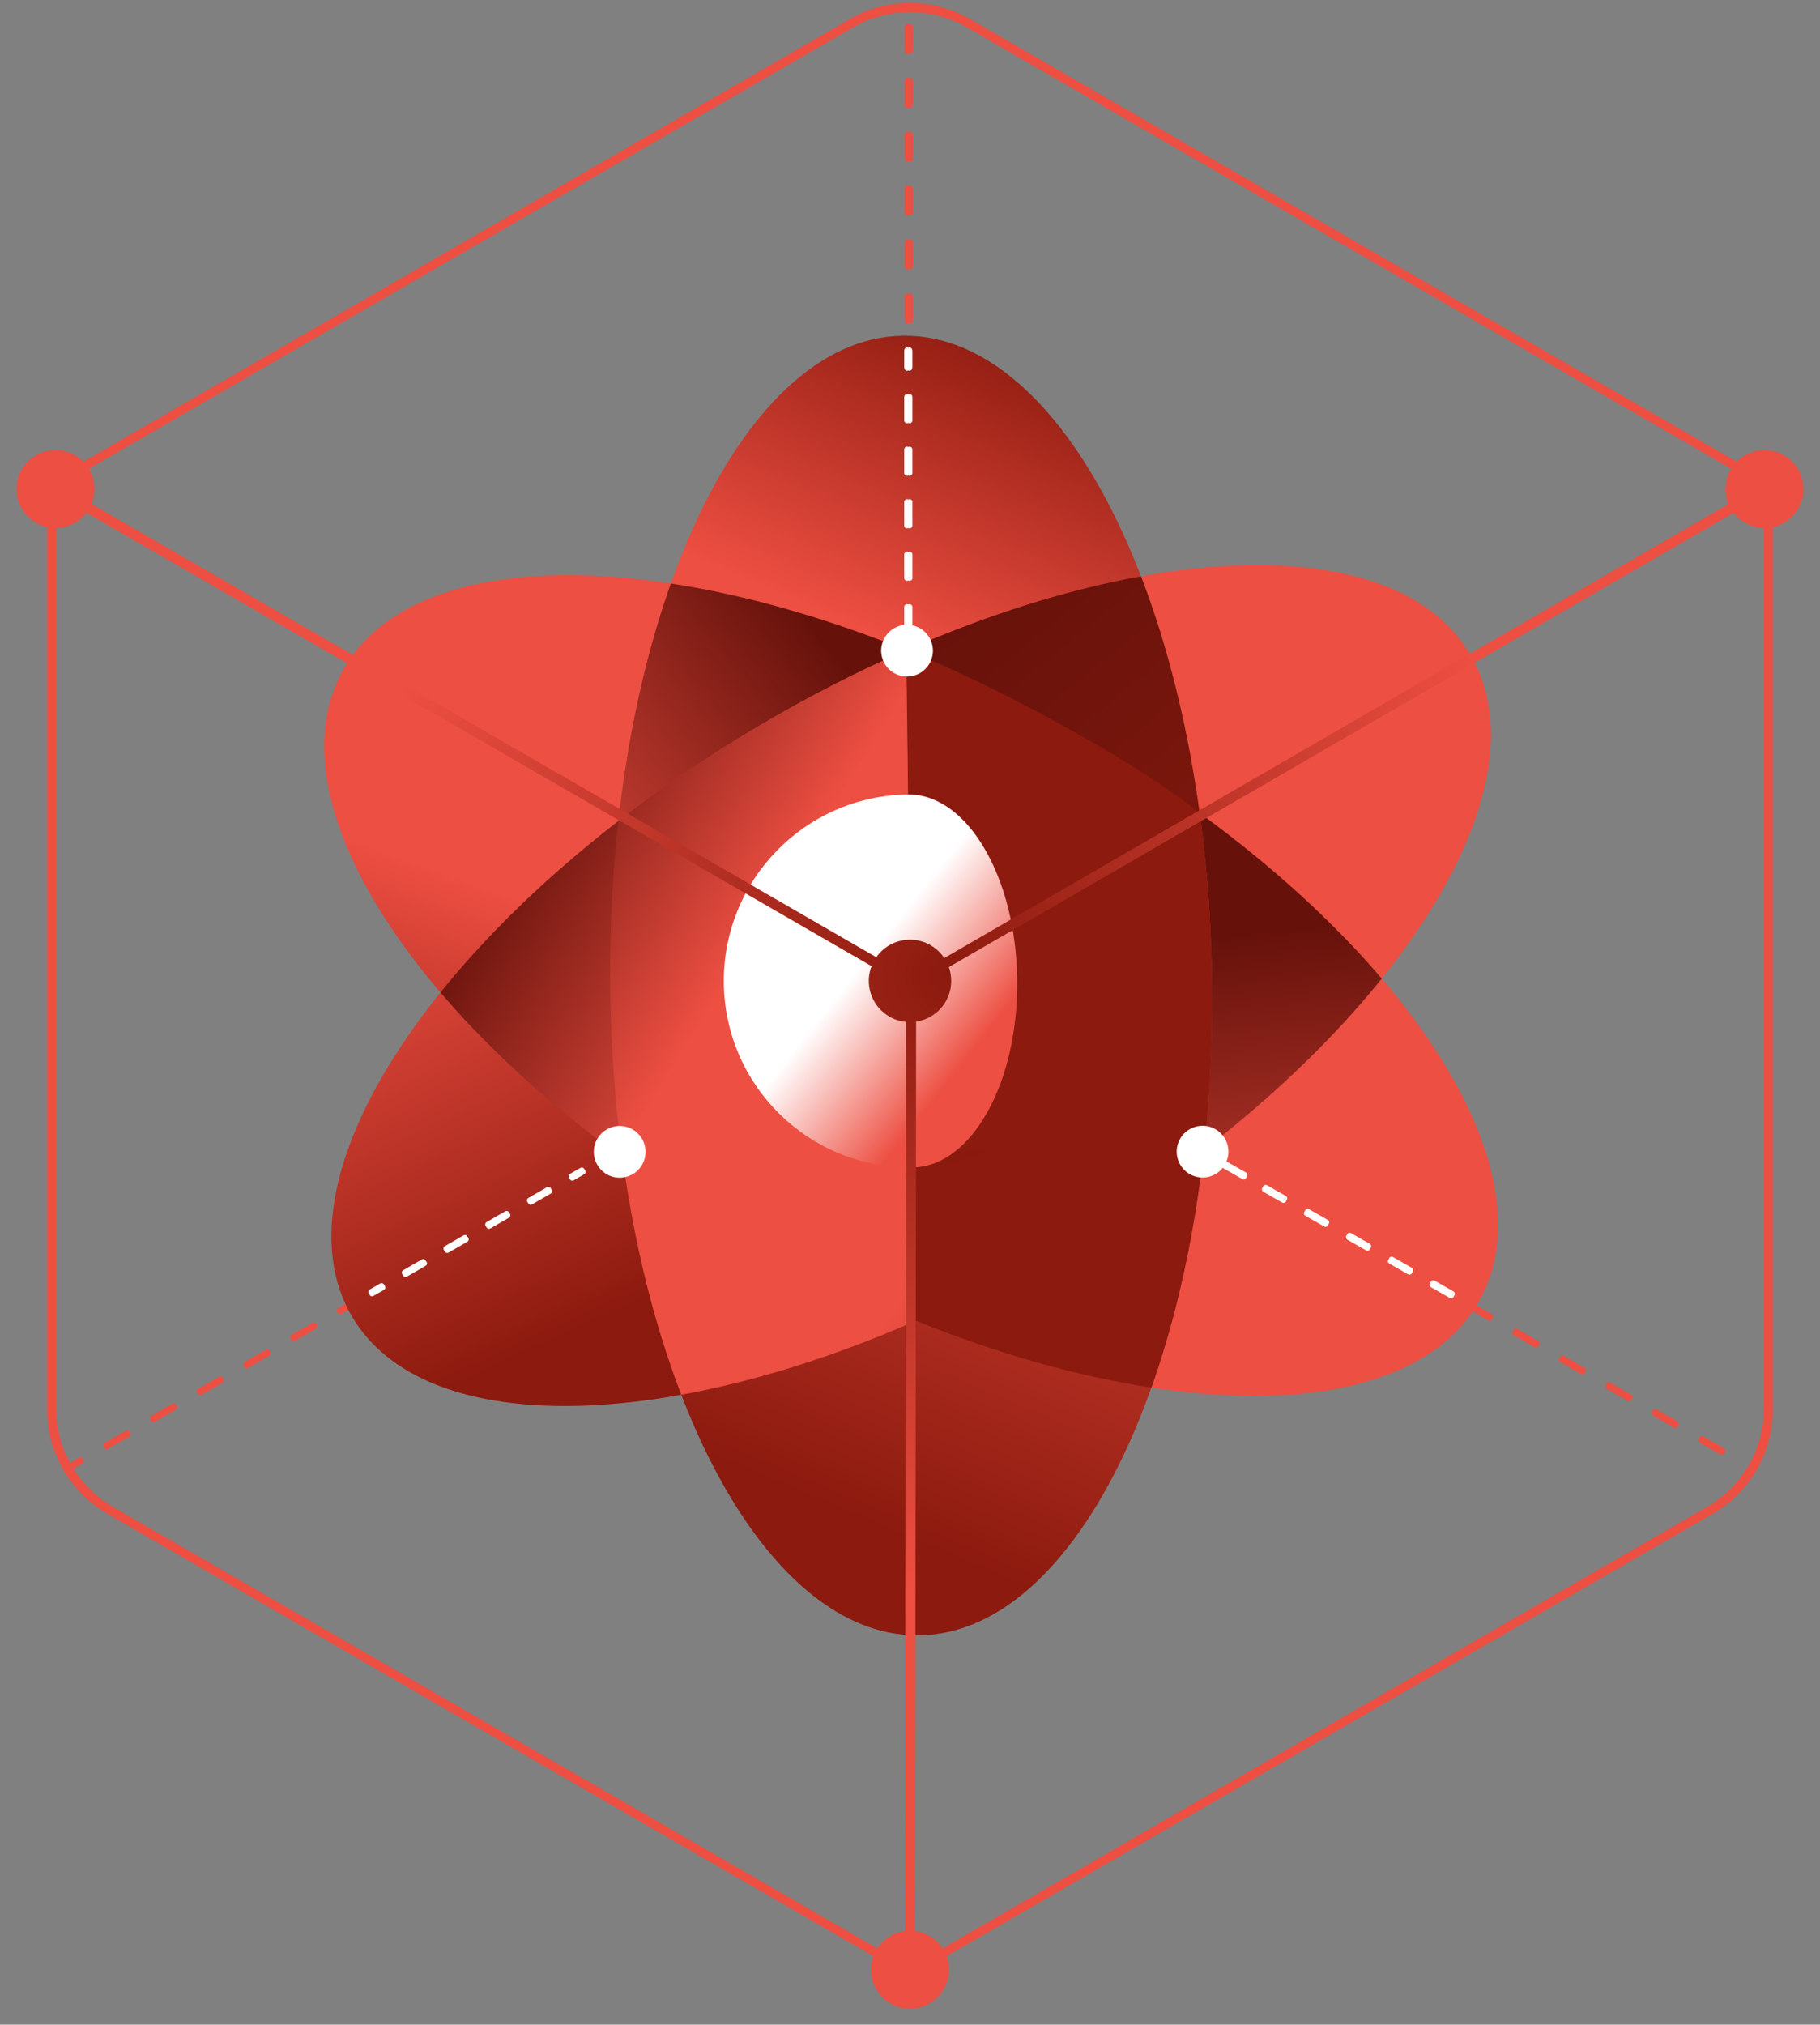 <svg xmlns="http://www.w3.org/2000/svg" width="401" height="446" viewBox="0 0 401 446" fill="none">
<rect x="0" y="0" width="401" height="446" fill="#808080" stroke="none"/>
<path fill-rule="evenodd" clip-rule="evenodd" d="M200.163 216.301C200.133 216.352 200.111 216.406 200.098 216.461C200.058 216.5 200.024 216.544 199.995 216.595C199.825 216.889 199.925 217.265 200.22 217.435L202.529 218.768C202.626 218.824 202.731 218.851 202.836 218.851C203.048 218.851 203.255 218.74 203.369 218.543C203.399 218.491 203.42 218.437 203.434 218.382C203.473 218.344 203.508 218.299 203.537 218.249C203.707 217.955 203.606 217.578 203.312 217.409L201.003 216.076C200.709 215.905 200.332 216.006 200.163 216.301ZM379.054 320.402C379.151 320.458 379.256 320.485 379.361 320.485C379.573 320.485 379.78 320.374 379.894 320.177C379.924 320.126 379.945 320.071 379.959 320.016C379.998 319.978 380.033 319.933 380.062 319.883C380.232 319.589 380.131 319.213 379.837 319.043L375.248 316.394C374.955 316.224 374.578 316.324 374.408 316.619C374.378 316.67 374.356 316.725 374.343 316.78C374.304 316.818 374.269 316.863 374.24 316.913C374.07 317.207 374.171 317.583 374.465 317.753L379.054 320.402ZM368.817 314.492C368.914 314.548 369.02 314.575 369.124 314.575C369.337 314.575 369.544 314.464 369.657 314.267C369.687 314.215 369.709 314.161 369.722 314.106C369.762 314.068 369.797 314.023 369.825 313.973C369.995 313.679 369.895 313.303 369.6 313.133L365.011 310.483C364.718 310.313 364.341 310.414 364.171 310.708C364.141 310.76 364.12 310.814 364.106 310.869C364.067 310.908 364.032 310.952 364.003 311.002C363.833 311.297 363.934 311.673 364.228 311.843L368.817 314.492ZM358.58 308.582C358.677 308.638 358.783 308.664 358.888 308.664C359.1 308.664 359.307 308.554 359.421 308.357C359.451 308.305 359.472 308.251 359.486 308.196C359.525 308.157 359.56 308.113 359.589 308.063C359.759 307.769 359.658 307.392 359.364 307.223L354.774 304.573C354.481 304.403 354.103 304.504 353.934 304.798C353.904 304.85 353.883 304.904 353.869 304.959C353.83 304.998 353.795 305.042 353.766 305.092C353.596 305.386 353.697 305.763 353.991 305.932L358.58 308.582ZM348.343 302.672C348.44 302.728 348.546 302.754 348.65 302.754C348.863 302.754 349.07 302.644 349.184 302.447C349.213 302.395 349.235 302.341 349.248 302.286C349.288 302.247 349.323 302.203 349.352 302.153C349.521 301.858 349.421 301.482 349.126 301.312L344.538 298.663C344.244 298.493 343.867 298.594 343.697 298.888C343.667 298.94 343.646 298.994 343.632 299.049C343.593 299.088 343.558 299.132 343.529 299.182C343.359 299.476 343.46 299.853 343.754 300.022L348.343 302.672ZM338.107 296.762C338.203 296.818 338.309 296.844 338.414 296.844C338.626 296.844 338.833 296.734 338.947 296.537C338.977 296.485 338.998 296.431 339.012 296.376C339.051 296.337 339.086 296.293 339.115 296.243C339.285 295.948 339.184 295.572 338.89 295.402L334.301 292.753C334.007 292.583 333.63 292.683 333.461 292.978C333.431 293.029 333.409 293.084 333.396 293.139C333.356 293.177 333.321 293.222 333.293 293.272C333.123 293.566 333.223 293.942 333.518 294.112L338.107 296.762ZM327.87 290.851C327.967 290.908 328.073 290.934 328.177 290.934C328.389 290.934 328.596 290.824 328.71 290.626C328.74 290.575 328.762 290.52 328.775 290.465C328.814 290.427 328.849 290.382 328.878 290.332C329.048 290.038 328.947 289.662 328.653 289.492L324.064 286.842C323.771 286.673 323.394 286.773 323.224 287.068C323.194 287.119 323.173 287.173 323.159 287.229C323.12 287.267 323.085 287.311 323.056 287.362C322.886 287.656 322.987 288.032 323.281 288.202L327.87 290.851ZM317.633 284.941C317.73 284.997 317.836 285.024 317.94 285.024C318.153 285.024 318.36 284.913 318.474 284.716C318.503 284.664 318.525 284.61 318.538 284.555C318.578 284.517 318.613 284.472 318.642 284.422C318.811 284.128 318.711 283.752 318.416 283.582L313.828 280.932C313.534 280.762 313.157 280.863 312.987 281.158C312.957 281.209 312.936 281.263 312.922 281.318C312.883 281.357 312.848 281.401 312.819 281.451C312.649 281.746 312.75 282.122 313.044 282.292L317.633 284.941ZM307.396 279.031C307.493 279.087 307.599 279.114 307.704 279.114C307.916 279.114 308.123 279.003 308.237 278.806C308.267 278.754 308.288 278.7 308.302 278.645C308.341 278.606 308.376 278.562 308.405 278.512C308.575 278.218 308.474 277.841 308.18 277.672L303.591 275.022C303.297 274.852 302.92 274.953 302.751 275.247C302.721 275.299 302.699 275.353 302.686 275.408C302.646 275.447 302.611 275.491 302.583 275.541C302.413 275.835 302.513 276.212 302.808 276.382L307.396 279.031ZM297.16 273.121C297.257 273.177 297.362 273.204 297.467 273.204C297.679 273.204 297.886 273.093 298 272.896C298.03 272.844 298.051 272.79 298.065 272.735C298.104 272.696 298.139 272.652 298.168 272.602C298.338 272.308 298.237 271.931 297.943 271.761L293.354 269.112C293.06 268.942 292.683 269.043 292.513 269.337C292.484 269.389 292.462 269.443 292.449 269.498C292.409 269.536 292.374 269.581 292.345 269.631C292.176 269.925 292.276 270.302 292.571 270.471L297.16 273.121ZM286.923 267.211C287.02 267.267 287.125 267.293 287.23 267.293C287.442 267.293 287.649 267.183 287.763 266.985C287.793 266.934 287.814 266.88 287.828 266.824C287.867 266.786 287.902 266.742 287.931 266.692C288.101 266.397 288 266.021 287.706 265.851L283.117 263.202C282.823 263.032 282.447 263.133 282.277 263.427C282.247 263.479 282.225 263.533 282.212 263.588C282.172 263.626 282.138 263.671 282.109 263.721C281.939 264.015 282.039 264.391 282.334 264.561L286.923 267.211ZM276.686 261.301C276.783 261.357 276.889 261.383 276.993 261.383C277.205 261.383 277.413 261.273 277.526 261.075C277.556 261.024 277.578 260.97 277.591 260.914C277.631 260.876 277.665 260.831 277.694 260.781C277.864 260.487 277.764 260.111 277.469 259.941L272.88 257.292C272.586 257.122 272.21 257.222 272.04 257.517C272.01 257.568 271.989 257.623 271.975 257.678C271.936 257.716 271.901 257.761 271.872 257.811C271.702 258.105 271.803 258.481 272.097 258.651L276.686 261.301ZM266.449 255.39C266.546 255.446 266.652 255.473 266.756 255.473C266.969 255.473 267.176 255.363 267.29 255.165C267.319 255.114 267.341 255.059 267.354 255.004C267.394 254.966 267.429 254.921 267.458 254.871C267.627 254.577 267.527 254.201 267.232 254.031L262.644 251.381C262.35 251.211 261.973 251.312 261.803 251.606C261.774 251.658 261.752 251.712 261.738 251.767C261.699 251.806 261.664 251.85 261.635 251.9C261.465 252.195 261.566 252.571 261.86 252.741L266.449 255.39ZM256.213 249.48C256.309 249.536 256.415 249.563 256.52 249.563C256.732 249.563 256.939 249.452 257.053 249.255C257.083 249.203 257.104 249.149 257.118 249.094C257.157 249.055 257.192 249.011 257.221 248.961C257.391 248.667 257.29 248.29 256.996 248.121L252.407 245.471C252.113 245.301 251.736 245.402 251.567 245.696C251.537 245.748 251.515 245.802 251.502 245.857C251.462 245.896 251.427 245.94 251.399 245.99C251.229 246.285 251.329 246.661 251.624 246.831L256.213 249.48ZM245.976 243.57C246.073 243.626 246.179 243.653 246.283 243.653C246.495 243.653 246.702 243.542 246.816 243.345C246.846 243.293 246.868 243.239 246.881 243.184C246.921 243.145 246.955 243.101 246.984 243.051C247.154 242.757 247.053 242.38 246.759 242.211L242.17 239.561C241.876 239.391 241.5 239.491 241.33 239.786C241.3 239.838 241.279 239.892 241.265 239.947C241.226 239.985 241.191 240.03 241.162 240.08C240.992 240.374 241.093 240.751 241.387 240.92L245.976 243.57ZM235.739 237.66C235.836 237.716 235.942 237.742 236.046 237.742C236.259 237.742 236.466 237.632 236.58 237.435C236.609 237.383 236.631 237.329 236.644 237.274C236.684 237.235 236.719 237.191 236.748 237.141C236.917 236.846 236.817 236.47 236.522 236.3L231.933 233.651C231.639 233.481 231.263 233.581 231.093 233.876C231.063 233.928 231.042 233.982 231.028 234.037C230.989 234.075 230.954 234.12 230.925 234.17C230.755 234.464 230.856 234.84 231.15 235.01L235.739 237.66ZM225.502 231.749C225.599 231.806 225.705 231.832 225.809 231.832C226.022 231.832 226.229 231.722 226.342 231.524C226.372 231.473 226.394 231.418 226.407 231.363C226.447 231.325 226.482 231.28 226.51 231.23C226.68 230.936 226.58 230.56 226.285 230.39L221.696 227.741C221.402 227.571 221.026 227.671 220.856 227.966C220.826 228.017 220.805 228.072 220.791 228.127C220.752 228.165 220.717 228.21 220.688 228.26C220.518 228.554 220.619 228.93 220.913 229.1L225.502 231.749ZM215.265 225.839C215.362 225.895 215.468 225.922 215.573 225.922C215.785 225.922 215.992 225.811 216.106 225.614C216.136 225.562 216.157 225.508 216.171 225.453C216.21 225.415 216.245 225.37 216.274 225.32C216.444 225.026 216.343 224.65 216.049 224.48L211.46 221.83C211.166 221.66 210.789 221.761 210.619 222.056C210.59 222.107 210.568 222.161 210.555 222.217C210.515 222.255 210.48 222.299 210.451 222.35C210.282 222.644 210.382 223.02 210.677 223.19L215.265 225.839Z" fill="#ed4f42"/>
<path d="M200.498 201.813C200.158 201.813 199.883 201.537 199.883 201.197V195.875C199.883 195.535 200.158 195.26 200.498 195.26C200.838 195.26 201.113 195.535 201.113 195.875V201.197C201.113 201.537 200.838 201.813 200.498 201.813ZM200.498 189.94C200.158 189.94 199.883 189.665 199.883 189.325V184.002C199.883 183.663 200.158 183.387 200.498 183.387C200.838 183.387 201.113 183.663 201.113 184.002V189.325C201.113 189.665 200.838 189.94 200.498 189.94ZM200.498 178.067C200.158 178.067 199.883 177.792 199.883 177.452V172.13C199.883 171.79 200.158 171.515 200.498 171.515C200.838 171.515 201.113 171.79 201.113 172.13V177.452C201.113 177.792 200.838 178.067 200.498 178.067ZM200.498 166.195C200.158 166.195 199.883 165.919 199.883 165.58V160.257C199.883 159.917 200.158 159.642 200.498 159.642C200.838 159.642 201.113 159.917 201.113 160.257V165.58C201.113 165.919 200.838 166.195 200.498 166.195ZM200.498 154.322C200.158 154.322 199.883 154.047 199.883 153.707V148.385C199.883 148.045 200.158 147.769 200.498 147.769C200.838 147.769 201.113 148.045 201.113 148.385V153.707C201.113 154.047 200.838 154.322 200.498 154.322ZM200.498 142.45C200.158 142.45 199.883 142.174 199.883 141.834V136.512C199.883 136.172 200.158 135.897 200.498 135.897C200.838 135.897 201.113 136.172 201.113 136.512V141.834C201.113 142.174 200.838 142.45 200.498 142.45ZM200.498 130.577C200.158 130.577 199.883 130.302 199.883 129.962V124.64C199.883 124.3 200.158 124.024 200.498 124.024C200.838 124.024 201.113 124.3 201.113 124.64V129.962C201.113 130.302 200.838 130.577 200.498 130.577ZM200.498 118.704C200.158 118.704 199.883 118.429 199.883 118.089V112.767C199.883 112.427 200.158 112.152 200.498 112.152C200.838 112.152 201.113 112.427 201.113 112.767V118.089C201.113 118.429 200.838 118.704 200.498 118.704ZM200.498 106.832C200.158 106.832 199.883 106.556 199.883 106.216V100.894C199.883 100.554 200.158 100.279 200.498 100.279C200.838 100.279 201.113 100.554 201.113 100.894V106.216C201.113 106.556 200.838 106.832 200.498 106.832ZM200.498 94.959C200.158 94.959 199.883 94.684 199.883 94.344V89.022C199.883 88.682 200.158 88.406 200.498 88.406C200.838 88.406 201.113 88.682 201.113 89.022V94.344C201.113 94.684 200.838 94.959 200.498 94.959ZM200.498 83.087C200.158 83.087 199.883 82.811 199.883 82.471V77.149C199.883 76.809 200.158 76.534 200.498 76.534C200.838 76.534 201.113 76.809 201.113 77.149V82.471C201.113 82.811 200.838 83.087 200.498 83.087ZM200.498 71.214C200.158 71.214 199.883 70.938 199.883 70.599V65.276C199.883 64.937 200.158 64.661 200.498 64.661C200.838 64.661 201.113 64.937 201.113 65.276V70.599C201.113 70.938 200.838 71.214 200.498 71.214ZM200.498 59.341C200.158 59.341 199.883 59.066 199.883 58.726V53.404C199.883 53.064 200.158 52.789 200.498 52.789C200.838 52.789 201.113 53.064 201.113 53.404V58.726C201.113 59.066 200.838 59.341 200.498 59.341ZM200.498 47.469C200.158 47.469 199.883 47.193 199.883 46.853V41.531C199.883 41.191 200.158 40.916 200.498 40.916C200.838 40.916 201.113 41.191 201.113 41.531V46.853C201.113 47.193 200.838 47.469 200.498 47.469ZM200.498 35.596C200.158 35.596 199.883 35.321 199.883 34.981V29.659C199.883 29.319 200.158 29.043 200.498 29.043C200.838 29.043 201.113 29.319 201.113 29.659V34.981C201.113 35.321 200.838 35.596 200.498 35.596ZM200.498 23.724C200.158 23.724 199.883 23.448 199.883 23.108V17.786C199.883 17.446 200.158 17.171 200.498 17.171C200.838 17.171 201.113 17.446 201.113 17.786V23.108C201.113 23.448 200.838 23.724 200.498 23.724ZM200.498 11.851C200.158 11.851 199.883 11.575 199.883 11.236V5.913C199.883 5.574 200.158 5.298 200.498 5.298C200.838 5.298 201.113 5.574 201.113 5.913V11.236C201.113 11.575 200.838 11.851 200.498 11.851Z" fill="#ed4f42"/>
<path d="M200.498 211.029C200.159 211.029 199.883 210.754 199.883 210.414V207.748C199.883 207.408 200.159 207.132 200.498 207.132C200.838 207.132 201.114 207.408 201.114 207.748V210.414C201.114 210.754 200.838 211.029 200.498 211.029Z" fill="#ed4f42"/>
<path d="M199.924 201.813C199.584 201.813 199.309 201.537 199.309 201.197V195.875C199.309 195.535 199.584 195.26 199.924 195.26C200.264 195.26 200.539 195.535 200.539 195.875V201.197C200.539 201.537 200.264 201.813 199.924 201.813ZM199.924 189.94C199.584 189.94 199.309 189.665 199.309 189.325V184.002C199.309 183.663 199.584 183.387 199.924 183.387C200.264 183.387 200.539 183.663 200.539 184.002V189.325C200.539 189.665 200.264 189.94 199.924 189.94ZM199.924 178.067C199.584 178.067 199.309 177.792 199.309 177.452V172.13C199.309 171.79 199.584 171.515 199.924 171.515C200.264 171.515 200.539 171.79 200.539 172.13V177.452C200.539 177.792 200.264 178.067 199.924 178.067ZM199.924 166.195C199.584 166.195 199.309 165.919 199.309 165.58V160.257C199.309 159.917 199.584 159.642 199.924 159.642C200.264 159.642 200.539 159.917 200.539 160.257V165.58C200.539 165.919 200.264 166.195 199.924 166.195ZM199.924 154.322C199.584 154.322 199.309 154.047 199.309 153.707V148.385C199.309 148.045 199.584 147.769 199.924 147.769C200.264 147.769 200.539 148.045 200.539 148.385V153.707C200.539 154.047 200.264 154.322 199.924 154.322ZM199.924 142.45C199.584 142.45 199.309 142.174 199.309 141.834V136.512C199.309 136.172 199.584 135.897 199.924 135.897C200.264 135.897 200.539 136.172 200.539 136.512V141.834C200.539 142.174 200.264 142.45 199.924 142.45ZM199.924 130.577C199.584 130.577 199.309 130.302 199.309 129.962V124.64C199.309 124.3 199.584 124.024 199.924 124.024C200.264 124.024 200.539 124.3 200.539 124.64V129.962C200.539 130.302 200.264 130.577 199.924 130.577ZM199.924 118.704C199.584 118.704 199.309 118.429 199.309 118.089V112.767C199.309 112.427 199.584 112.152 199.924 112.152C200.264 112.152 200.539 112.427 200.539 112.767V118.089C200.539 118.429 200.264 118.704 199.924 118.704ZM199.924 106.832C199.584 106.832 199.309 106.556 199.309 106.216V100.894C199.309 100.554 199.584 100.279 199.924 100.279C200.264 100.279 200.539 100.554 200.539 100.894V106.216C200.539 106.556 200.264 106.832 199.924 106.832ZM199.924 94.959C199.584 94.959 199.309 94.684 199.309 94.344V89.022C199.309 88.682 199.584 88.406 199.924 88.406C200.264 88.406 200.539 88.682 200.539 89.022V94.344C200.539 94.684 200.264 94.959 199.924 94.959ZM199.924 83.087C199.584 83.087 199.309 82.811 199.309 82.471V77.149C199.309 76.809 199.584 76.534 199.924 76.534C200.264 76.534 200.539 76.809 200.539 77.149V82.471C200.539 82.811 200.264 83.087 199.924 83.087ZM199.924 71.214C199.584 71.214 199.309 70.938 199.309 70.599V65.276C199.309 64.937 199.584 64.661 199.924 64.661C200.264 64.661 200.539 64.937 200.539 65.276V70.599C200.539 70.938 200.264 71.214 199.924 71.214ZM199.924 59.341C199.584 59.341 199.309 59.066 199.309 58.726V53.404C199.309 53.064 199.584 52.789 199.924 52.789C200.264 52.789 200.539 53.064 200.539 53.404V58.726C200.539 59.066 200.264 59.341 199.924 59.341ZM199.924 47.469C199.584 47.469 199.309 47.193 199.309 46.853V41.531C199.309 41.191 199.584 40.916 199.924 40.916C200.264 40.916 200.539 41.191 200.539 41.531V46.853C200.539 47.193 200.264 47.469 199.924 47.469ZM199.924 35.596C199.584 35.596 199.309 35.321 199.309 34.981V29.659C199.309 29.319 199.584 29.043 199.924 29.043C200.264 29.043 200.539 29.319 200.539 29.659V34.981C200.539 35.321 200.264 35.596 199.924 35.596ZM199.924 23.724C199.584 23.724 199.309 23.448 199.309 23.108V17.786C199.309 17.446 199.584 17.171 199.924 17.171C200.264 17.171 200.539 17.446 200.539 17.786V23.108C200.539 23.448 200.264 23.724 199.924 23.724ZM199.924 11.851C199.584 11.851 199.309 11.575 199.309 11.236V5.913C199.309 5.574 199.584 5.298 199.924 5.298C200.264 5.298 200.539 5.574 200.539 5.913V11.236C200.539 11.575 200.264 11.851 199.924 11.851Z" fill="#ed4f42"/>
<path d="M199.924 211.029C199.584 211.029 199.309 210.754 199.309 210.414V207.748C199.309 207.408 199.584 207.132 199.924 207.132C200.264 207.132 200.539 207.408 200.539 207.748V210.414C200.539 210.754 200.264 211.029 199.924 211.029Z" fill="#ed4f42"/>
<path fill-rule="evenodd" clip-rule="evenodd" d="M197.82 217.73C197.806 217.712 197.794 217.693 197.782 217.673C197.612 217.379 197.713 217.002 198.007 216.832L200.317 215.499C200.611 215.33 200.987 215.43 201.157 215.725C201.194 215.789 201.219 215.858 201.231 215.927C201.244 215.945 201.256 215.965 201.268 215.984C201.438 216.279 201.337 216.655 201.043 216.825L198.733 218.158C198.637 218.214 198.531 218.241 198.426 218.241C198.214 218.241 198.007 218.13 197.893 217.933C197.856 217.868 197.832 217.8 197.82 217.73ZM22.963 318.929C23.077 319.126 23.284 319.236 23.497 319.236C23.601 319.236 23.707 319.21 23.804 319.154L28.417 316.49C28.711 316.321 28.812 315.944 28.642 315.65C28.63 315.63 28.618 315.611 28.605 315.593C28.593 315.523 28.568 315.455 28.531 315.39C28.361 315.096 27.984 314.995 27.691 315.165L23.078 317.828C22.783 317.998 22.683 318.374 22.853 318.669C22.864 318.689 22.877 318.708 22.89 318.726C22.902 318.795 22.926 318.864 22.963 318.929ZM33.254 312.988C33.367 313.185 33.574 313.296 33.787 313.296C33.891 313.296 33.997 313.269 34.094 313.213L38.707 310.549C39.001 310.38 39.102 310.003 38.932 309.709C38.92 309.689 38.908 309.67 38.895 309.652C38.883 309.582 38.858 309.514 38.821 309.449C38.651 309.154 38.275 309.054 37.981 309.224L33.368 311.887C33.073 312.057 32.973 312.434 33.143 312.728C33.154 312.748 33.166 312.767 33.18 312.785C33.192 312.854 33.216 312.923 33.254 312.988ZM43.543 307.047C43.657 307.244 43.864 307.354 44.077 307.354C44.181 307.354 44.287 307.328 44.384 307.272L48.997 304.609C49.291 304.439 49.392 304.062 49.222 303.768C49.21 303.748 49.198 303.729 49.184 303.711C49.172 303.642 49.148 303.573 49.111 303.508C48.941 303.214 48.565 303.113 48.27 303.283L43.658 305.946C43.363 306.116 43.263 306.493 43.433 306.787C43.444 306.807 43.456 306.826 43.47 306.844C43.482 306.913 43.506 306.982 43.543 307.047ZM53.833 301.106C53.947 301.303 54.154 301.413 54.367 301.413C54.471 301.413 54.577 301.387 54.674 301.331L59.287 298.668C59.581 298.498 59.682 298.122 59.512 297.827C59.5 297.807 59.488 297.788 59.474 297.77C59.462 297.701 59.438 297.632 59.401 297.567C59.231 297.273 58.854 297.173 58.56 297.342L53.948 300.005C53.653 300.175 53.553 300.552 53.723 300.846C53.734 300.866 53.746 300.885 53.76 300.903C53.772 300.972 53.796 301.041 53.833 301.106ZM64.123 295.165C64.237 295.362 64.444 295.472 64.656 295.472C64.761 295.472 64.867 295.446 64.964 295.39L69.577 292.727C69.871 292.557 69.972 292.181 69.802 291.886C69.795 291.875 69.788 291.863 69.781 291.852C69.775 291.844 69.77 291.837 69.764 291.829C69.752 291.76 69.728 291.691 69.691 291.627C69.521 291.332 69.144 291.231 68.85 291.401L64.238 294.064C63.943 294.234 63.843 294.611 64.013 294.905C64.019 294.916 64.026 294.927 64.033 294.938C64.038 294.946 64.044 294.954 64.05 294.962C64.062 295.032 64.086 295.1 64.123 295.165ZM74.413 289.224C74.527 289.421 74.734 289.532 74.947 289.532C75.051 289.532 75.157 289.505 75.254 289.449L79.867 286.786C80.161 286.616 80.261 286.24 80.092 285.946C80.08 285.926 80.068 285.906 80.054 285.888C80.042 285.819 80.018 285.75 79.981 285.686C79.811 285.391 79.434 285.29 79.141 285.461L74.528 288.124C74.233 288.293 74.133 288.67 74.302 288.964C74.314 288.984 74.326 289.003 74.34 289.021C74.352 289.091 74.376 289.159 74.413 289.224ZM84.703 283.283C84.817 283.48 85.024 283.591 85.237 283.591C85.341 283.591 85.447 283.564 85.544 283.508L90.156 280.845C90.451 280.675 90.552 280.299 90.382 280.005C90.37 279.985 90.358 279.966 90.344 279.947C90.332 279.878 90.308 279.809 90.271 279.745C90.101 279.45 89.725 279.35 89.43 279.52L84.818 282.183C84.523 282.353 84.423 282.729 84.593 283.023C84.604 283.043 84.616 283.062 84.63 283.08C84.642 283.15 84.666 283.218 84.703 283.283ZM94.993 277.342C95.107 277.54 95.314 277.65 95.526 277.65C95.631 277.65 95.737 277.623 95.834 277.567L100.447 274.904C100.741 274.734 100.841 274.358 100.672 274.064C100.66 274.044 100.648 274.025 100.634 274.007C100.622 273.937 100.598 273.868 100.561 273.804C100.391 273.509 100.014 273.409 99.72 273.579L95.108 276.242C94.813 276.412 94.713 276.788 94.882 277.082C94.894 277.102 94.906 277.121 94.92 277.139C94.932 277.209 94.956 277.277 94.993 277.342ZM105.283 271.401C105.397 271.599 105.604 271.709 105.816 271.709C105.921 271.709 106.027 271.682 106.124 271.626L110.736 268.963C111.031 268.793 111.131 268.417 110.961 268.123C110.955 268.112 110.949 268.102 110.942 268.091C110.936 268.083 110.93 268.074 110.924 268.066C110.912 267.996 110.888 267.928 110.85 267.863C110.681 267.568 110.304 267.468 110.01 267.638L105.398 270.301C105.103 270.471 105.003 270.847 105.172 271.141C105.18 271.155 105.189 271.168 105.197 271.181C105.201 271.187 105.205 271.193 105.21 271.198C105.222 271.268 105.246 271.337 105.283 271.401ZM115.573 265.46C115.687 265.658 115.894 265.768 116.106 265.768C116.211 265.768 116.317 265.742 116.414 265.685L121.026 263.022C121.32 262.852 121.421 262.476 121.251 262.182C121.24 262.162 121.227 262.143 121.214 262.125C121.202 262.055 121.178 261.987 121.14 261.922C120.971 261.627 120.594 261.527 120.3 261.697L115.688 264.36C115.393 264.53 115.293 264.906 115.462 265.2C115.474 265.22 115.486 265.239 115.5 265.258C115.512 265.327 115.536 265.396 115.573 265.46ZM125.863 259.519C125.977 259.717 126.184 259.827 126.396 259.827C126.501 259.827 126.607 259.801 126.704 259.745L131.316 257.081C131.61 256.911 131.711 256.535 131.541 256.241C131.53 256.221 131.517 256.202 131.504 256.184C131.492 256.114 131.468 256.046 131.43 255.981C131.26 255.686 130.884 255.586 130.59 255.756L125.978 258.419C125.683 258.589 125.583 258.965 125.752 259.26C125.764 259.279 125.776 259.299 125.79 259.317C125.802 259.386 125.826 259.455 125.863 259.519ZM136.153 253.579C136.267 253.776 136.474 253.886 136.686 253.886C136.791 253.886 136.897 253.86 136.994 253.804L141.606 251.14C141.9 250.97 142.001 250.594 141.831 250.3C141.825 250.289 141.818 250.279 141.812 250.268C141.806 250.26 141.8 250.251 141.794 250.243C141.782 250.173 141.758 250.105 141.72 250.04C141.55 249.745 141.174 249.645 140.88 249.815L136.267 252.478C135.973 252.648 135.873 253.024 136.042 253.319C136.054 253.339 136.066 253.358 136.08 253.376C136.092 253.445 136.116 253.514 136.153 253.579ZM146.443 247.638C146.557 247.835 146.764 247.945 146.976 247.945C147.08 247.945 147.186 247.919 147.283 247.863L151.896 245.199C152.19 245.03 152.291 244.653 152.121 244.359C152.11 244.339 152.097 244.32 152.084 244.302C152.072 244.232 152.048 244.164 152.01 244.099C151.84 243.804 151.464 243.704 151.17 243.874L146.557 246.537C146.263 246.707 146.162 247.084 146.332 247.378C146.338 247.389 146.345 247.4 146.352 247.411C146.358 247.419 146.363 247.427 146.369 247.435C146.381 247.504 146.405 247.573 146.443 247.638ZM156.733 241.697C156.847 241.894 157.054 242.004 157.266 242.004C157.37 242.004 157.476 241.978 157.573 241.922L162.186 239.259C162.48 239.089 162.581 238.712 162.411 238.418C162.4 238.398 162.387 238.379 162.374 238.361C162.362 238.291 162.338 238.223 162.3 238.158C162.13 237.864 161.754 237.763 161.46 237.933L156.847 240.596C156.553 240.766 156.452 241.142 156.622 241.437C156.633 241.457 156.646 241.476 156.659 241.494C156.671 241.563 156.695 241.632 156.733 241.697ZM167.023 235.756C167.136 235.953 167.344 236.063 167.556 236.063C167.66 236.063 167.766 236.037 167.863 235.981L172.476 233.318C172.77 233.148 172.871 232.771 172.701 232.477C172.69 232.457 172.677 232.438 172.664 232.42C172.652 232.351 172.628 232.282 172.59 232.217C172.42 231.923 172.044 231.822 171.75 231.992L167.137 234.655C166.843 234.825 166.742 235.202 166.912 235.496C166.923 235.516 166.936 235.535 166.949 235.553C166.961 235.622 166.985 235.691 167.023 235.756ZM177.313 229.815C177.426 230.012 177.634 230.123 177.846 230.123C177.95 230.123 178.056 230.096 178.153 230.04L182.766 227.377C183.06 227.207 183.161 226.831 182.991 226.536C182.98 226.516 182.967 226.497 182.954 226.479C182.942 226.41 182.918 226.341 182.88 226.276C182.71 225.982 182.333 225.881 182.04 226.051L177.427 228.714C177.133 228.884 177.032 229.261 177.202 229.555C177.213 229.575 177.226 229.594 177.239 229.612C177.251 229.681 177.275 229.75 177.313 229.815ZM187.603 223.874C187.716 224.071 187.924 224.182 188.136 224.182C188.24 224.182 188.346 224.155 188.443 224.099L193.056 221.436C193.35 221.266 193.451 220.89 193.281 220.595C193.27 220.575 193.257 220.556 193.244 220.538C193.232 220.469 193.208 220.4 193.17 220.336C193 220.041 192.623 219.941 192.33 220.11L187.717 222.774C187.423 222.943 187.322 223.32 187.492 223.614C187.503 223.634 187.516 223.653 187.529 223.671C187.541 223.741 187.565 223.809 187.603 223.874ZM15.511 323.847C15.298 323.847 15.091 323.736 14.978 323.539C14.94 323.474 14.916 323.406 14.904 323.336C14.891 323.318 14.878 323.299 14.867 323.279C14.697 322.985 14.797 322.609 15.092 322.439L17.401 321.106C17.694 320.936 18.071 321.036 18.241 321.331C18.278 321.395 18.303 321.464 18.315 321.534C18.328 321.552 18.34 321.571 18.352 321.591C18.522 321.885 18.421 322.261 18.127 322.431L15.818 323.764C15.721 323.82 15.615 323.847 15.511 323.847Z" fill="#ed4f42"/>
<path d="M201.64 290.88C258.952 314.061 311.082 313.35 325.985 286.43C343.718 254.396 302.022 197.387 232.853 159.096C221.811 152.983 210.737 147.721 199.849 143.318L201.64 290.88Z" fill="#ed4f42"/>
<path d="M201.475 291.112C212.405 286.34 223.505 280.676 234.546 274.131C302.558 233.822 342.56 175.611 323.891 144.113C308.223 117.676 256.205 118.464 199.68 143.231L201.475 291.112Z" fill="#ed4f42"/>
<path d="M199.849 143.318L201.64 290.88C201.702 290.905 201.764 290.929 201.827 290.955C212.643 286.215 223.623 280.605 234.546 274.131C263.876 256.749 287.989 236.037 304.442 215.573C287.394 195.602 262.682 175.609 232.853 159.096C221.811 152.983 210.737 147.721 199.849 143.318Z" fill="url(#paint2_linear)"/>
<path d="M206.647 256.726C229.089 253.367 244.559 232.451 241.199 210.009C237.84 187.567 216.924 172.097 194.482 175.457C172.04 178.816 156.57 199.732 159.93 222.174C163.289 244.616 184.205 260.086 206.647 256.726Z" fill="#ed4f42"/>
<path d="M199.007 73.959C235.619 73.515 266.077 137.241 267.036 216.294C267.995 295.348 239.093 359.794 202.481 360.239C165.869 360.683 135.411 296.957 134.452 217.903C133.493 138.849 162.395 74.403 199.007 73.959Z" fill="url(#paint3_linear)"/>
<path d="M75.504 147.768C57.77 179.802 99.467 236.811 168.635 275.101C179.678 281.214 190.752 286.476 201.64 290.88L199.849 143.318C142.536 120.136 90.406 120.848 75.504 147.768Z" fill="url(#paint4_linear)"/>
<path d="M251.39 126.954C235.302 129.868 217.722 135.326 199.68 143.231L201.475 291.112C212.405 286.34 223.505 280.676 234.546 274.131C245.56 267.604 255.833 260.605 265.248 253.328C266.564 241.506 267.192 229.092 267.036 216.294C266.625 182.418 260.797 151.358 251.39 126.954Z" fill="url(#paint5_linear)"/>
<path d="M147.811 128.535C139.07 153.109 134.043 184.176 134.452 217.903C134.608 230.775 135.547 243.24 137.166 255.088C146.837 262.129 157.369 268.865 168.635 275.101C179.677 281.214 190.751 286.476 201.639 290.88L199.849 143.318C181.636 135.951 163.949 131.001 147.811 128.535Z" fill="url(#paint6_linear)"/>
<path d="M166.943 160.066C98.931 200.375 58.93 258.587 77.598 290.085C93.235 316.469 145.08 315.735 201.475 291.112L199.68 143.231C188.858 147.973 177.872 153.589 166.943 160.066Z" fill="url(#paint7_linear)"/>
<path d="M201.47 290.81L199.68 143.25C199.672 143.247 199.665 143.244 199.657 143.241C188.842 147.981 177.864 153.593 166.942 160.066C137.613 177.449 113.499 198.161 97.047 218.625C114.094 238.595 138.806 258.589 168.635 275.101C179.62 281.183 190.637 286.42 201.47 290.81Z" fill="url(#paint8_linear)"/>
<path d="M253.677 305.663C262.419 281.089 267.446 250.022 267.037 216.294C266.895 204.596 266.106 193.234 264.748 182.365C264.612 181.275 264.469 180.183 264.322 179.103C249.608 167.126 216.416 149.534 199.604 143.231L201.64 290.88C219.853 298.246 237.54 303.196 253.677 305.663Z" fill="#8c1a0e"/>
<path d="M200.564 257.181C223.256 257.181 241.652 238.785 241.652 216.093C241.652 193.401 223.256 175.005 200.564 175.005C177.872 175.005 159.477 193.401 159.477 216.093C159.477 238.785 177.872 257.181 200.564 257.181Z" fill="url(#paint10_linear)"/>
<path d="M150.099 307.243C166.087 304.347 183.55 298.938 201.474 291.112L199.68 143.231C188.857 147.973 177.871 153.589 166.942 160.066C155.929 166.594 145.655 173.592 136.241 180.869C134.925 192.692 134.297 205.106 134.452 217.903C134.863 251.779 140.691 282.839 150.099 307.243Z" fill="url(#paint11_linear)"/>
<path d="M200.066 175.008C177.376 175.284 159.205 193.901 159.48 216.591C159.755 239.282 178.373 257.453 201.063 257.177C201.119 257.177 201.175 257.174 201.231 257.173L201.231 257.172C214.161 256.857 224.394 238.399 224.12 215.807C223.846 193.215 213.168 175.011 200.234 175.01L200.234 175.008C200.178 175.009 200.122 175.008 200.066 175.008Z" fill="url(#paint12_linear)"/>
<path d="M396.332 111.798C398.58 107.624 397.019 102.418 392.845 100.17C388.671 97.922 383.465 99.483 381.217 103.656C378.969 107.83 380.53 113.036 384.704 115.284C388.878 117.533 394.084 115.972 396.332 111.798Z" fill="#ed4f42"/>
<path d="M19.782 111.799C22.03 107.625 20.469 102.419 16.295 100.171C12.121 97.923 6.915 99.484 4.667 103.657C2.419 107.831 3.98 113.037 8.154 115.285C12.327 117.533 17.533 115.972 19.782 111.799Z" fill="#ed4f42"/>
<path fill-rule="evenodd" clip-rule="evenodd" d="M306.003 277.346C306.014 277.274 306.038 277.204 306.076 277.137C306.245 276.842 306.619 276.739 306.916 276.907L311.063 279.271C311.358 279.439 311.461 279.815 311.293 280.11C311.257 280.172 311.212 280.226 311.161 280.27C311.15 280.342 311.125 280.413 311.087 280.479C310.974 280.678 310.766 280.79 310.552 280.79C310.449 280.79 310.344 280.764 310.248 280.709L306.101 278.346C305.806 278.178 305.703 277.802 305.871 277.507C305.907 277.444 305.951 277.39 306.003 277.346ZM315.176 282.546C315.187 282.474 315.211 282.404 315.249 282.337C315.418 282.042 315.792 281.939 316.089 282.107L320.235 284.471C320.531 284.639 320.634 285.015 320.465 285.31C320.43 285.372 320.385 285.426 320.334 285.47C320.322 285.542 320.298 285.613 320.26 285.679C320.147 285.878 319.939 285.99 319.725 285.99C319.622 285.99 319.517 285.964 319.421 285.909L315.274 283.546C314.979 283.378 314.876 283.002 315.044 282.707C315.079 282.644 315.124 282.59 315.176 282.546ZM296.751 272.074C296.762 272.003 296.786 271.932 296.824 271.866C296.993 271.57 297.368 271.468 297.664 271.636L301.811 273.999C302.106 274.167 302.209 274.543 302.041 274.838C302.006 274.9 301.961 274.954 301.909 274.999C301.898 275.07 301.874 275.141 301.836 275.207C301.722 275.406 301.514 275.518 301.301 275.518C301.198 275.518 301.093 275.492 300.997 275.437L296.85 273.074C296.554 272.906 296.451 272.53 296.619 272.235C296.655 272.172 296.7 272.119 296.751 272.074ZM287.5 266.802C287.511 266.731 287.535 266.66 287.573 266.594C287.742 266.298 288.116 266.195 288.413 266.364L292.56 268.727C292.855 268.895 292.958 269.271 292.79 269.566C292.754 269.629 292.709 269.682 292.658 269.727C292.647 269.798 292.622 269.869 292.584 269.935C292.471 270.135 292.263 270.246 292.049 270.246C291.946 270.246 291.841 270.22 291.745 270.165L287.598 267.802C287.303 267.634 287.2 267.258 287.368 266.963C287.404 266.901 287.448 266.847 287.5 266.802ZM278.248 261.53C278.259 261.459 278.283 261.388 278.321 261.322C278.49 261.026 278.866 260.924 279.16 261.092L283.308 263.455C283.603 263.623 283.706 263.999 283.538 264.294C283.503 264.357 283.458 264.41 283.406 264.455C283.395 264.526 283.371 264.597 283.333 264.664C283.219 264.863 283.011 264.974 282.798 264.974C282.695 264.974 282.59 264.948 282.494 264.893L278.347 262.53C278.051 262.362 277.948 261.986 278.116 261.691C278.152 261.629 278.197 261.575 278.248 261.53ZM269.459 256.361C269.47 256.29 269.495 256.219 269.532 256.152C269.701 255.857 270.077 255.754 270.372 255.922L274.519 258.286C274.815 258.454 274.918 258.83 274.749 259.125C274.714 259.187 274.669 259.241 274.618 259.285C274.606 259.357 274.582 259.428 274.544 259.494C274.43 259.693 274.223 259.805 274.009 259.805C273.906 259.805 273.801 259.779 273.705 259.724L269.558 257.361C269.262 257.193 269.159 256.817 269.327 256.522C269.363 256.459 269.408 256.405 269.459 256.361Z" fill="white"/>
<path d="M200.417 81.677C200.077 81.677 199.801 81.313 199.801 80.863V77.335C199.801 76.886 200.077 76.521 200.417 76.521C200.756 76.521 201.032 76.886 201.032 77.335V80.863C201.032 81.313 200.756 81.677 200.417 81.677Z" fill="white"/>
<path d="M200.416 127.946C200.076 127.946 199.8 127.671 199.8 127.331V122.146C199.8 121.806 200.076 121.531 200.416 121.531C200.755 121.531 201.031 121.806 201.031 122.146V127.331C201.031 127.671 200.755 127.946 200.416 127.946ZM200.416 116.379C200.076 116.379 199.8 116.104 199.8 115.764V110.578C199.8 110.239 200.076 109.963 200.416 109.963C200.755 109.963 201.031 110.239 201.031 110.578V115.764C201.031 116.104 200.755 116.379 200.416 116.379ZM200.416 104.812C200.076 104.812 199.8 104.536 199.8 104.197V99.011C199.8 98.671 200.076 98.396 200.416 98.396C200.755 98.396 201.031 98.671 201.031 99.011V104.197C201.031 104.536 200.755 104.812 200.416 104.812ZM200.416 93.245C200.076 93.245 199.8 92.969 199.8 92.629V87.444C199.8 87.104 200.076 86.829 200.416 86.829C200.755 86.829 201.031 87.104 201.031 87.444V92.629C201.031 92.969 200.755 93.245 200.416 93.245Z" fill="white"/>
<path d="M200.416 140.276C200.076 140.276 199.8 140 199.8 139.661V133.713C199.8 133.373 200.076 133.098 200.416 133.098C200.755 133.098 201.031 133.373 201.031 133.713V139.661C201.031 140 200.755 140.276 200.416 140.276Z" fill="white"/>
<path d="M199.842 81.677C199.503 81.677 199.227 81.313 199.227 80.863V77.335C199.227 76.886 199.503 76.521 199.842 76.521C200.182 76.521 200.458 76.886 200.458 77.335V80.863C200.458 81.313 200.182 81.677 199.842 81.677Z" fill="white"/>
<path d="M199.841 127.946C199.502 127.946 199.226 127.671 199.226 127.331V122.146C199.226 121.806 199.502 121.531 199.841 121.531C200.181 121.531 200.457 121.806 200.457 122.146V127.331C200.457 127.671 200.181 127.946 199.841 127.946ZM199.841 116.379C199.502 116.379 199.226 116.104 199.226 115.764V110.578C199.226 110.239 199.502 109.963 199.841 109.963C200.181 109.963 200.457 110.239 200.457 110.578V115.764C200.457 116.104 200.181 116.379 199.841 116.379ZM199.841 104.812C199.502 104.812 199.226 104.536 199.226 104.197V99.011C199.226 98.671 199.502 98.396 199.841 98.396C200.181 98.396 200.457 98.671 200.457 99.011V104.197C200.457 104.536 200.181 104.812 199.841 104.812ZM199.841 93.245C199.502 93.245 199.226 92.969 199.226 92.629V87.444C199.226 87.104 199.502 86.829 199.841 86.829C200.181 86.829 200.457 87.104 200.457 87.444V92.629C200.457 92.969 200.181 93.245 199.841 93.245Z" fill="white"/>
<path d="M199.841 140.276C199.502 140.276 199.226 140 199.226 139.661V133.713C199.226 133.373 199.502 133.098 199.841 133.098C200.181 133.098 200.457 133.373 200.457 133.713V139.661C200.457 140 200.181 140.276 199.841 140.276Z" fill="white"/>
<path fill-rule="evenodd" clip-rule="evenodd" d="M125.498 259.607C125.441 259.561 125.392 259.504 125.353 259.437C125.183 259.142 125.284 258.766 125.578 258.596L127.887 257.263C128.181 257.093 128.558 257.193 128.727 257.488C128.759 257.542 128.781 257.599 128.794 257.657C128.851 257.703 128.9 257.76 128.939 257.827C129.109 258.121 129.008 258.497 128.714 258.667L126.405 260C126.308 260.056 126.202 260.083 126.098 260.083C125.885 260.083 125.678 259.973 125.565 259.775C125.533 259.721 125.511 259.665 125.498 259.607ZM88.611 280.649C88.649 280.716 88.699 280.773 88.755 280.819C88.769 280.877 88.791 280.934 88.822 280.988C88.936 281.185 89.143 281.296 89.355 281.296C89.46 281.296 89.566 281.269 89.662 281.213L93.78 278.836C94.075 278.666 94.175 278.29 94.005 277.996C93.967 277.928 93.917 277.872 93.861 277.825C93.847 277.768 93.825 277.711 93.794 277.657C93.624 277.362 93.247 277.262 92.954 277.432L88.836 279.809C88.541 279.979 88.441 280.355 88.611 280.649ZM97.796 275.346C97.835 275.413 97.884 275.47 97.941 275.516C97.954 275.574 97.976 275.631 98.007 275.685C98.121 275.882 98.328 275.993 98.54 275.993C98.645 275.993 98.751 275.966 98.848 275.91L102.965 273.533C103.26 273.363 103.36 272.987 103.19 272.692C103.152 272.625 103.102 272.568 103.046 272.522C103.032 272.464 103.01 272.408 102.979 272.354C102.809 272.059 102.433 271.959 102.139 272.129L98.021 274.506C97.727 274.676 97.626 275.052 97.796 275.346ZM106.981 270.043C107.02 270.11 107.07 270.167 107.126 270.213C107.14 270.271 107.162 270.328 107.193 270.382C107.307 270.579 107.514 270.689 107.726 270.689C107.831 270.689 107.936 270.663 108.033 270.607L112.151 268.229C112.445 268.06 112.546 267.683 112.376 267.389C112.337 267.322 112.288 267.265 112.231 267.219C112.218 267.161 112.196 267.104 112.165 267.05C111.995 266.756 111.618 266.655 111.324 266.825L107.207 269.203C106.912 269.373 106.812 269.749 106.981 270.043ZM116.167 264.74C116.205 264.807 116.255 264.864 116.311 264.91C116.325 264.968 116.347 265.024 116.378 265.078C116.492 265.276 116.699 265.386 116.911 265.386C117.016 265.386 117.122 265.36 117.218 265.304L121.336 262.926C121.631 262.756 121.731 262.38 121.561 262.086C121.523 262.019 121.473 261.962 121.417 261.916C121.403 261.858 121.381 261.801 121.35 261.747C121.18 261.453 120.803 261.352 120.51 261.522L116.392 263.899C116.097 264.069 115.997 264.446 116.167 264.74ZM81.379 285.079C81.323 285.033 81.273 284.976 81.234 284.908C81.065 284.614 81.165 284.238 81.46 284.068L83.768 282.735C84.062 282.565 84.439 282.665 84.609 282.96C84.64 283.014 84.662 283.071 84.675 283.128C84.732 283.175 84.781 283.232 84.82 283.299C84.99 283.593 84.889 283.969 84.595 284.139L82.286 285.472C82.189 285.528 82.084 285.555 81.979 285.555C81.767 285.555 81.56 285.445 81.446 285.247C81.415 285.193 81.393 285.136 81.379 285.079Z" fill="white"/>
<path d="M208.057 437.965C210.306 433.792 208.744 428.586 204.571 426.337C200.397 424.089 195.191 425.65 192.943 429.824C190.695 433.998 192.256 439.204 196.429 441.452C200.603 443.7 205.809 442.139 208.057 437.965Z" fill="#ed4f42"/>
<path d="M204.869 146.034C206.362 143.262 205.325 139.805 202.553 138.312C199.782 136.819 196.324 137.855 194.831 140.627C193.338 143.399 194.375 146.856 197.147 148.349C199.919 149.842 203.376 148.806 204.869 146.034Z" fill="white"/>
<path d="M269.978 256.393C271.471 253.621 270.434 250.164 267.663 248.671C264.891 247.178 261.433 248.215 259.94 250.987C258.447 253.758 259.484 257.216 262.256 258.709C265.028 260.202 268.485 259.165 269.978 256.393Z" fill="white"/>
<path d="M141.551 256.435C143.044 253.663 142.007 250.206 139.235 248.712C136.463 247.219 133.006 248.256 131.513 251.028C130.02 253.8 131.057 257.257 133.829 258.75C136.601 260.243 140.058 259.206 141.551 256.435Z" fill="white"/>
<path fill-rule="evenodd" clip-rule="evenodd" d="M200.19 435.398C200.286 435.453 200.392 435.48 200.499 435.48C200.606 435.48 200.712 435.453 200.808 435.398L377.411 333.435C385.546 328.739 390.599 319.986 390.599 310.593V106.67C390.599 106.449 390.481 106.245 390.29 106.134L213.687 4.172C205.552 -0.524 195.447 -0.524 187.311 4.172L10.707 106.134C10.516 106.245 10.398 106.449 10.398 106.67V310.593C10.398 319.986 15.452 328.739 23.586 333.435L200.19 435.398ZM12.339 310.248V107.441L187.975 6.038C195.7 1.578 205.297 1.578 213.021 6.038L388.657 107.441V310.248C388.657 319.167 383.858 327.478 376.134 331.938L200.498 433.342L24.862 331.938C17.138 327.478 12.339 319.167 12.339 310.248Z" fill="#ed4f42"/>
<path d="M12.781 106.762C12.249 106.454 11.566 106.636 11.258 107.17C10.95 107.703 11.132 108.385 11.666 108.694L192.023 212.823C190.541 216.673 191.834 221.172 195.395 223.591C196.698 224.477 198.15 224.969 199.613 225.109L199.383 434.328L201.613 434.33L201.844 225.058C204.262 224.696 206.53 223.364 208.013 221.181C209.702 218.694 209.988 215.67 209.057 213.04L389.332 108.693C389.866 108.384 390.047 107.702 389.738 107.169C389.429 106.634 388.745 106.456 388.215 106.762L386.72 107.628L208.052 211.044C207.422 210.094 206.606 209.244 205.602 208.562C201.493 205.771 195.914 206.802 193.068 210.851L14.281 107.628L12.781 106.762Z" fill="url(#paint13_radial)"/>
<defs fill="#ed4f42">
<linearGradient id="paint0_linear" x1="308.43" y1="171.688" x2="208.695" y2="268.409" gradientUnits="userSpaceOnUse" fill="#ed4f42">
<stop offset="0.556" stop-color="#ed4f42" fill="#ed4f42"/>
<stop offset="0.975" stop-color="#8c1a0e" fill="#ed4f42"/>
</linearGradient>
<linearGradient id="paint1_linear" x1="215.17" y1="60.592" x2="267.682" y2="232.449" gradientUnits="userSpaceOnUse" fill="#ed4f42">
<stop offset="0.556" stop-color="#ed4f42" fill="#ed4f42"/>
<stop offset="0.975" stop-color="#8c1a0e" fill="#ed4f42"/>
</linearGradient>
<linearGradient id="paint2_linear" x1="264.809" y1="367.516" x2="246.106" y2="186.206" gradientUnits="userSpaceOnUse" fill="#ed4f42">
<stop stop-color="#b3382d" fill="#ed4f42"/>
<stop offset="0.302" stop-color="#ed4f42" fill="#ed4f42"/>
<stop offset="0.877" stop-color="#66120b" fill="#ed4f42"/>
</linearGradient>
<linearGradient id="paint3_linear" x1="255.647" y1="86.705" x2="156.79" y2="321.489" gradientUnits="userSpaceOnUse" fill="#ed4f42">
<stop stop-color="#8c1a0e" fill="#ed4f42"/>
<stop offset="0.287" stop-color="#ed4f42" fill="#ed4f42"/>
<stop offset="0.424" stop-color="#ed4f42" fill="#ed4f42"/>
<stop offset="1" stop-color="#8c1a0e" fill="#ed4f42"/>
</linearGradient>
<linearGradient id="paint4_linear" x1="175.804" y1="112.856" x2="115.585" y2="283.922" gradientUnits="userSpaceOnUse" fill="#ed4f42">
<stop offset="0.556" stop-color="#ed4f42" fill="#ed4f42"/>
<stop offset="0.975" stop-color="#8c1a0e" fill="#ed4f42"/>
</linearGradient>
<linearGradient id="paint5_linear" x1="311.813" y1="313.4" x2="181.812" y2="154.547" gradientUnits="userSpaceOnUse" fill="#ed4f42">
<stop offset="0.377" stop-color="#8c1a0e" fill="#ed4f42"/>
<stop offset="1" stop-color="#66120b" fill="#ed4f42"/>
</linearGradient>
<linearGradient id="paint6_linear" x1="59.446" y1="303.007" x2="212.064" y2="179.484" gradientUnits="userSpaceOnUse" fill="#ed4f42">
<stop stop-color="#b3382d" fill="#ed4f42"/>
<stop offset="0.516" stop-color="#ed4f42" fill="#ed4f42"/>
<stop offset="1" stop-color="#66120b" fill="#ed4f42"/>
</linearGradient>
<linearGradient id="paint7_linear" x1="61.327" y1="47.75" x2="168.261" y2="281.667" gradientUnits="userSpaceOnUse" fill="#ed4f42">
<stop offset="0.556" stop-color="#ed4f42" fill="#ed4f42"/>
<stop offset="0.975" stop-color="#8c1a0e" fill="#ed4f42"/>
</linearGradient>
<linearGradient id="paint8_linear" x1="117.088" y1="167.893" x2="301.92" y2="282.335" gradientUnits="userSpaceOnUse" fill="#ed4f42">
<stop offset="0.021" stop-color="#66120b" fill="#ed4f42"/>
<stop offset="0.351" stop-color="#ed4f42" fill="#ed4f42"/>
<stop offset="0.695" stop-color="#ed4f42" fill="#ed4f42"/>
<stop offset="1" stop-color="#8c1a0e" fill="#ed4f42"/>
</linearGradient>
<linearGradient id="paint9_linear" x1="222.288" y1="144.493" x2="239.48" y2="289.771" gradientUnits="userSpaceOnUse" fill="#ed4f42">
<stop stop-color="#8c1a0e" fill="#ed4f42"/>
<stop offset="0.433" stop-color="#8c1a0e" fill="#ed4f42"/>
</linearGradient>
<linearGradient id="paint10_linear" x1="196.076" y1="173.63" x2="210.909" y2="314.177" gradientUnits="userSpaceOnUse" fill="#ed4f42">
<stop stop-color="#8c1a0e" fill="#ed4f42"/>
<stop offset="0.201" stop-color="#8c1a0e" fill="#ed4f42"/>
<stop offset="0.569" stop-color="#8c1a0e" fill="#ed4f42"/>
<stop offset="0.999" stop-color="#66120b" fill="#ed4f42"/>
</linearGradient>
<linearGradient id="paint11_linear" x1="106.157" y1="182.705" x2="271.62" y2="285.155" gradientUnits="userSpaceOnUse" fill="#ed4f42">
<stop stop-color="#66120b" fill="#ed4f42"/>
<stop offset="0.326" stop-color="#ed4f42" fill="#ed4f42"/>
<stop offset="0.683" stop-color="#ed4f42" fill="#ed4f42"/>
<stop offset="1" stop-color="#8c1a0e" fill="#ed4f42"/>
</linearGradient>
<linearGradient id="paint12_linear" x1="169.131" y1="194.949" x2="214.73" y2="231.103" gradientUnits="userSpaceOnUse" fill="#ed4f42">
<stop stop-color="white" fill="#ed4f42"/>
<stop offset="0.467" stop-color="#ffffff" fill="#ed4f42"/>
<stop offset="1" stop-color="#ed4f42" fill="#ed4f42"/>
</linearGradient>
<radialGradient id="paint13_radial" cx="0" cy="0" r="1" gradientUnits="userSpaceOnUse" gradientTransform="translate(208.396 215.182) scale(177.054 177.127)" fill="#ed4f42">
<stop stop-color="#8c1a0e" fill="#ed4f42"/>
<stop offset="0.76" stop-color="#ed4f42" fill="#ed4f42"/>
</radialGradient>
</defs>
</svg>